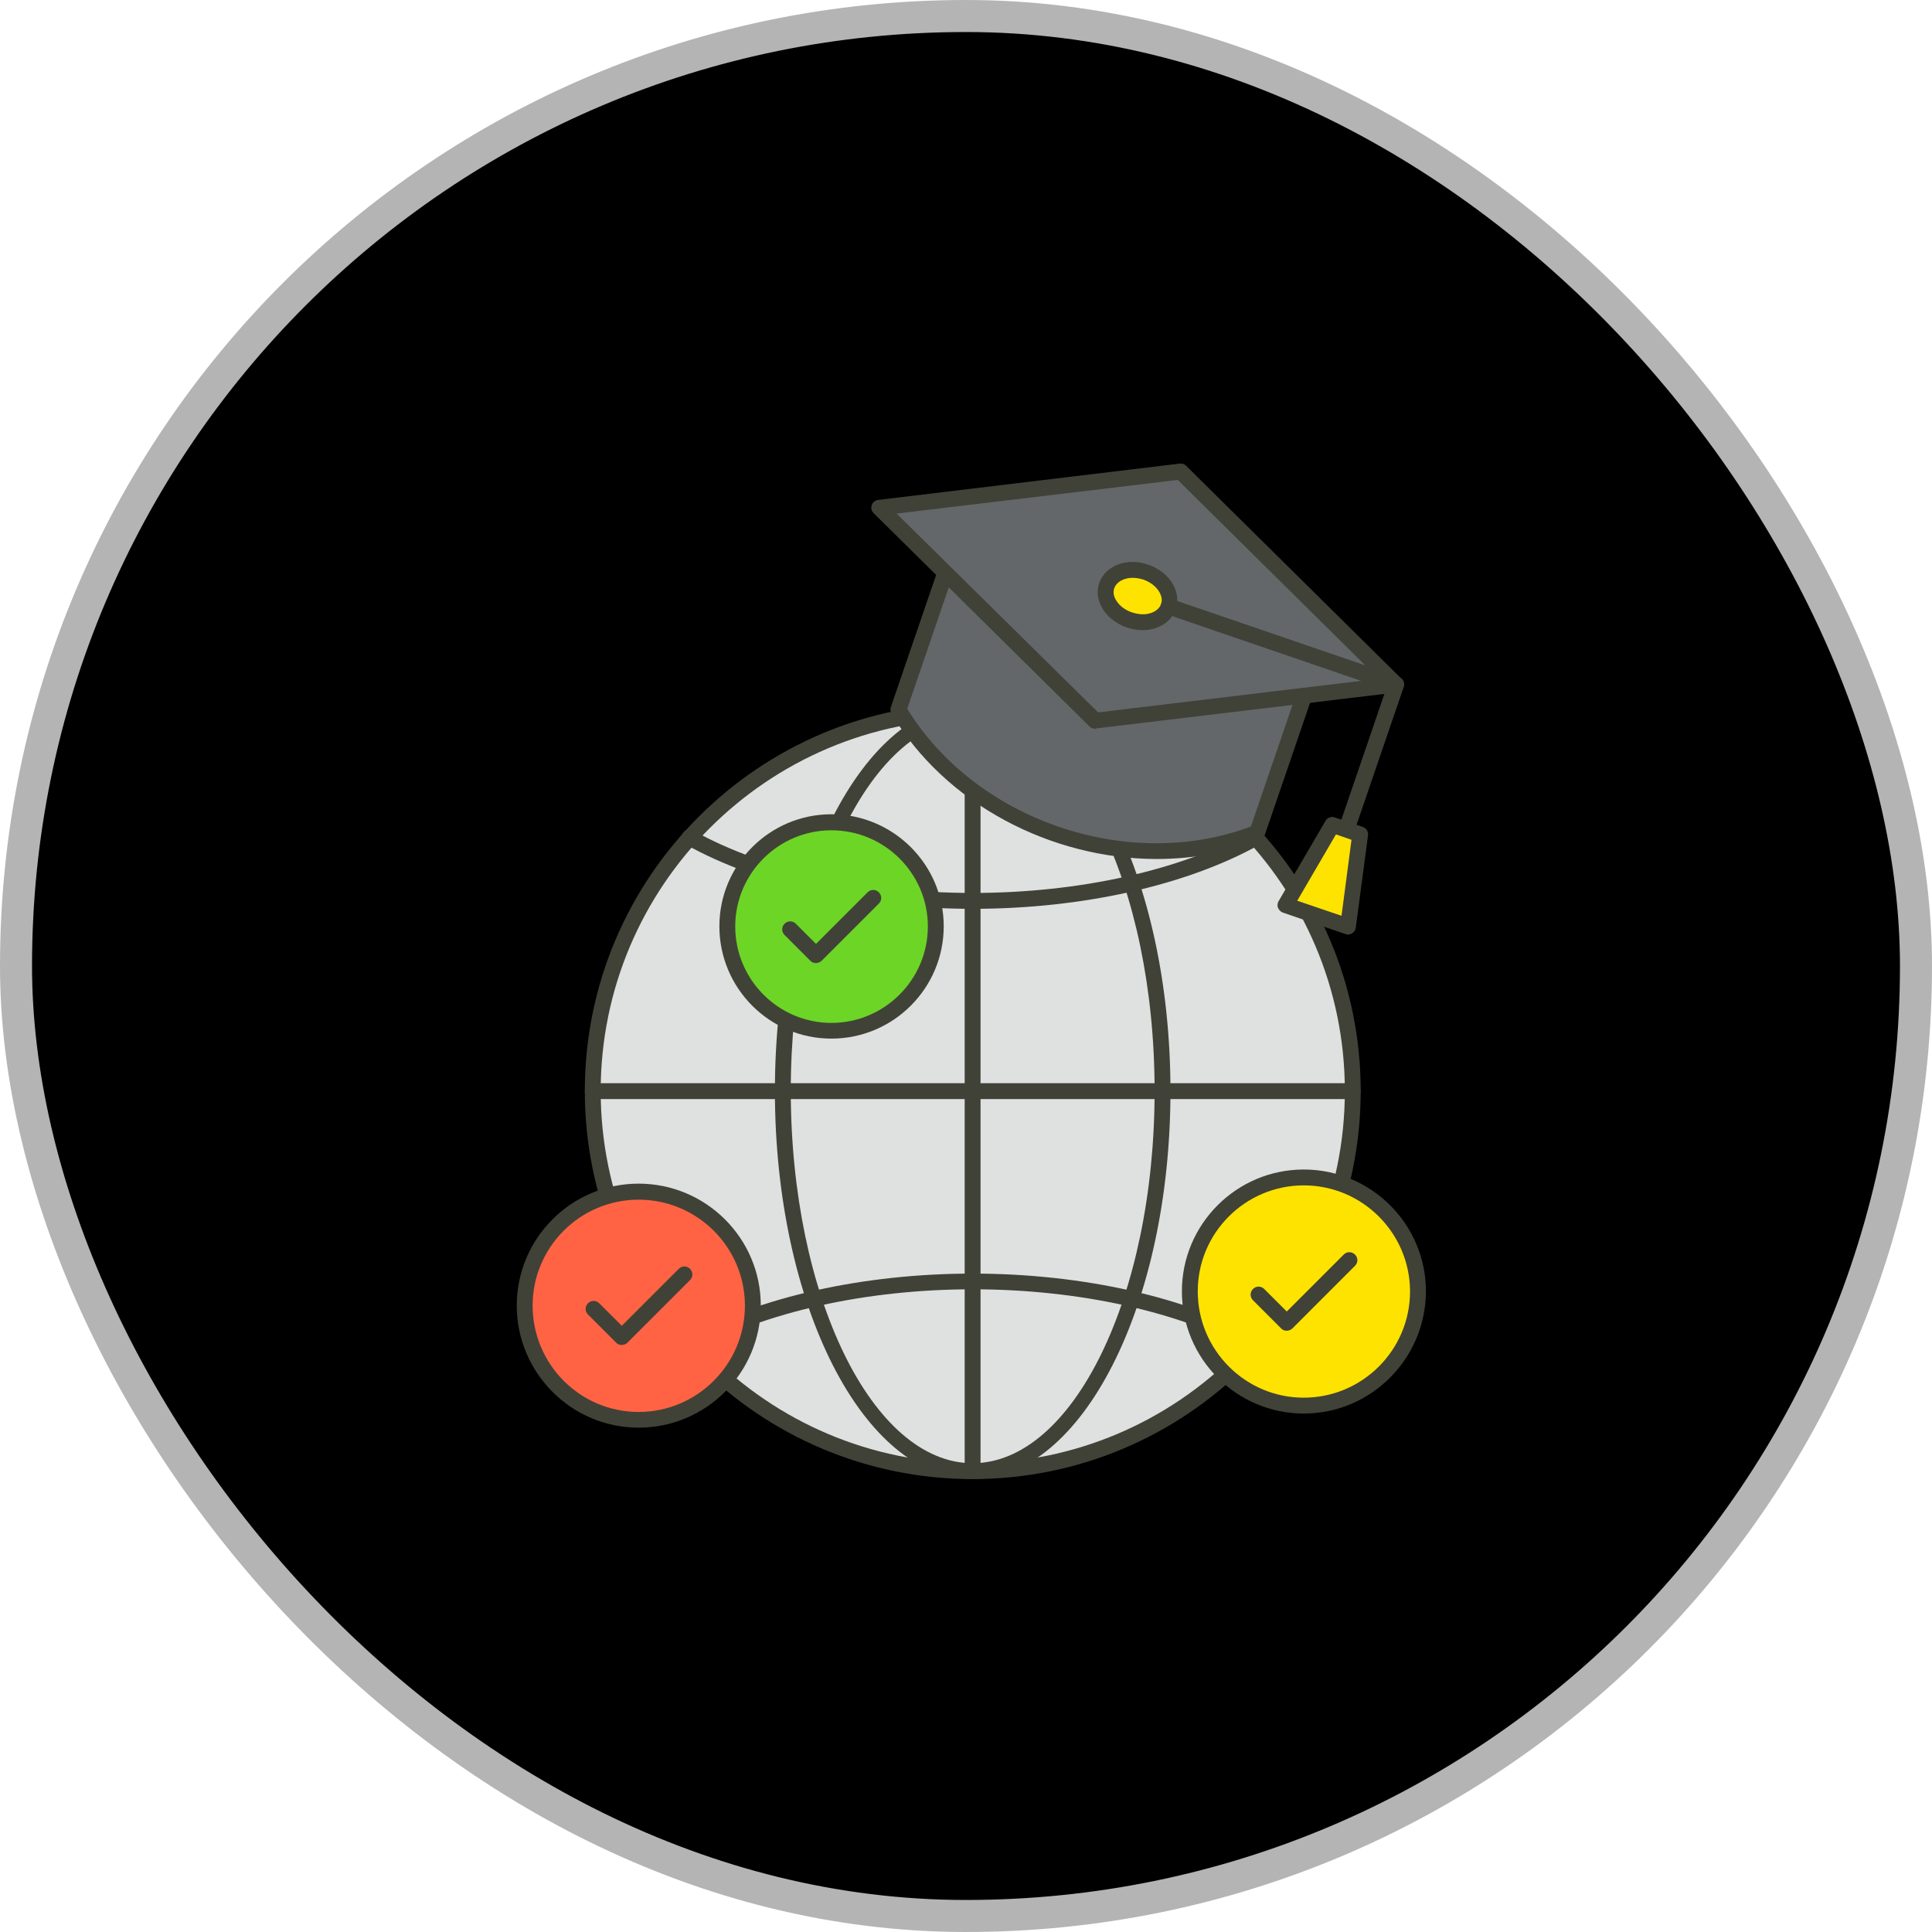 <svg width="181" height="181" viewBox="0 0 181 181" fill="none" xmlns="http://www.w3.org/2000/svg">
<rect x="1.5" y="1.5" width="178" height="178" rx="89" fill="black"/>
<rect x="1.5" y="1.5" width="178" height="178" rx="89" stroke="#B4B4B4" stroke-width="3"/>
<path d="M126.735 102.208C126.735 121.874 110.785 137.824 91.119 137.824C71.468 137.824 55.532 121.874 55.532 102.208C55.532 82.541 71.468 66.621 91.119 66.621C110.785 66.621 126.735 82.541 126.735 102.208Z" fill="#DFE1E0"/>
<path d="M91.119 138.567C71.081 138.567 54.789 122.261 54.789 102.208C54.789 82.17 71.096 65.878 91.119 65.878C111.172 65.878 127.478 82.185 127.478 102.208C127.478 122.261 111.172 138.567 91.119 138.567ZM91.119 67.365C71.899 67.365 56.276 83.003 56.276 102.208C56.276 121.443 71.899 137.081 91.119 137.081C110.354 137.081 125.992 121.443 125.992 102.208C125.992 82.988 110.354 67.365 91.119 67.365Z" fill="#404237"/>
<path d="M91.119 138.567C80.907 138.567 72.597 122.261 72.597 102.208C72.597 82.17 80.907 65.878 91.119 65.878C101.346 65.878 109.655 82.185 109.655 102.208C109.655 122.261 101.346 138.567 91.119 138.567ZM91.119 67.365C81.724 67.365 74.084 83.003 74.084 102.208C74.099 121.443 81.739 137.081 91.119 137.081C100.514 137.081 108.169 121.443 108.169 102.208C108.169 82.988 100.528 67.365 91.119 67.365Z" fill="#404237"/>
<path d="M91.134 85.143C80.892 85.143 71.081 82.943 64.228 79.108C63.872 78.915 63.738 78.454 63.946 78.097C64.139 77.74 64.6 77.606 64.957 77.815C71.601 81.531 81.145 83.656 91.134 83.656C101.108 83.656 110.637 81.531 117.296 77.829C117.653 77.636 118.114 77.755 118.307 78.112C118.5 78.469 118.381 78.93 118.024 79.123C111.157 82.958 101.361 85.143 91.134 85.143Z" fill="#404237"/>
<path d="M117.668 126.72C117.549 126.72 117.415 126.69 117.311 126.631C110.666 122.915 101.123 120.789 91.134 120.789C81.159 120.789 71.631 122.915 64.972 126.616C64.615 126.809 64.154 126.69 63.961 126.333C63.768 125.977 63.886 125.516 64.243 125.323C71.111 121.502 80.907 119.317 91.134 119.317C101.376 119.317 111.187 121.517 118.039 125.352C118.396 125.546 118.53 126.006 118.322 126.363C118.173 126.571 117.92 126.72 117.668 126.72Z" fill="#404237"/>
<path d="M91.119 138.567C90.703 138.567 90.376 138.24 90.376 137.824V66.621C90.376 66.205 90.703 65.878 91.119 65.878C91.535 65.878 91.862 66.205 91.862 66.621V137.824C91.862 138.24 91.535 138.567 91.119 138.567Z" fill="#404237"/>
<path d="M126.735 102.966H55.532C55.116 102.966 54.789 102.639 54.789 102.223C54.789 101.807 55.116 101.48 55.532 101.48H126.735C127.151 101.48 127.478 101.807 127.478 102.223C127.478 102.639 127.137 102.966 126.735 102.966Z" fill="#404237"/>
<path d="M122.157 65.195L117.772 77.993C105.776 82.72 90.747 77.562 84.162 66.488L88.547 53.689L122.157 65.195Z" fill="#63676A"/>
<path d="M108.362 80.475C98.522 80.475 88.577 75.362 83.523 66.859C83.419 66.666 83.389 66.443 83.463 66.235L87.849 53.436C87.982 53.05 88.399 52.842 88.8 52.975C89.186 53.109 89.395 53.526 89.261 53.927L84.995 66.398C91.416 76.863 105.716 81.754 117.192 77.428L121.458 64.957C121.592 64.57 122.008 64.362 122.409 64.496C122.796 64.63 123.004 65.046 122.87 65.447L118.485 78.246C118.411 78.454 118.262 78.617 118.054 78.692C114.947 79.911 111.662 80.475 108.362 80.475Z" fill="#404237"/>
<path d="M130.778 64.139L102.595 67.528L82.378 47.565L110.607 44.175L130.778 64.139Z" fill="#63676A"/>
<path d="M102.595 68.272C102.401 68.272 102.208 68.197 102.074 68.064L81.858 48.085C81.65 47.892 81.576 47.595 81.665 47.327C81.754 47.059 81.992 46.866 82.274 46.837L110.518 43.432C110.741 43.403 110.964 43.477 111.127 43.641L131.314 63.604C131.522 63.812 131.581 64.109 131.492 64.377C131.403 64.645 131.165 64.838 130.882 64.868L102.699 68.242C102.654 68.272 102.624 68.272 102.595 68.272ZM83.999 48.115L102.877 66.74L129.173 63.589L110.339 44.964L83.999 48.115Z" fill="#404237"/>
<path d="M109.477 56.84C109.046 58.089 107.426 58.639 105.82 58.089C104.215 57.539 103.264 56.097 103.695 54.863C104.111 53.629 105.746 53.065 107.351 53.615C108.957 54.165 109.893 55.606 109.477 56.84Z" fill="#FEE300"/>
<path d="M107.054 59.04C106.564 59.04 106.058 58.951 105.568 58.788C104.631 58.461 103.858 57.881 103.368 57.138C102.832 56.335 102.699 55.443 102.981 54.611C103.264 53.808 103.932 53.169 104.824 52.856C105.672 52.559 106.653 52.574 107.574 52.901C108.511 53.213 109.284 53.808 109.774 54.551C110.295 55.339 110.428 56.261 110.161 57.063C109.878 57.881 109.224 58.52 108.318 58.817C107.931 58.966 107.5 59.04 107.054 59.04ZM106.118 54.135C105.835 54.135 105.568 54.179 105.315 54.269C104.854 54.432 104.527 54.729 104.393 55.101C104.259 55.487 104.334 55.919 104.616 56.32C104.928 56.796 105.434 57.167 106.058 57.375C106.682 57.583 107.322 57.613 107.857 57.42C108.318 57.256 108.645 56.959 108.778 56.587C108.912 56.216 108.823 55.785 108.555 55.369C108.243 54.893 107.738 54.521 107.114 54.298C106.772 54.194 106.445 54.135 106.118 54.135Z" fill="#404237"/>
<path d="M126.126 78.484C126.051 78.484 125.962 78.469 125.888 78.439C125.501 78.305 125.293 77.889 125.427 77.488L129.842 64.585L109.239 57.524C108.853 57.39 108.645 56.974 108.778 56.573C108.912 56.186 109.328 55.978 109.73 56.112L131.046 63.411C131.432 63.544 131.641 63.961 131.507 64.362L126.854 77.963C126.72 78.29 126.438 78.484 126.126 78.484Z" fill="#404237"/>
<path d="M127.434 78.186L126.289 86.808L120.432 84.801L124.818 77.295L127.434 78.186Z" fill="#FEE300"/>
<path d="M126.289 87.552C126.215 87.552 126.126 87.537 126.051 87.507L120.195 85.5C119.986 85.426 119.823 85.262 119.734 85.054C119.645 84.846 119.674 84.608 119.793 84.415L124.178 76.908C124.357 76.596 124.728 76.462 125.055 76.581L127.672 77.473C128.014 77.592 128.207 77.919 128.162 78.276L127.018 86.897C126.988 87.121 126.869 87.314 126.676 87.433C126.572 87.507 126.438 87.552 126.289 87.552ZM121.532 84.385L125.68 85.797L126.616 78.677L125.159 78.172L121.532 84.385Z" fill="#404237"/>
<path d="M132.83 120.983C132.83 126.869 128.058 131.685 122.127 131.685C116.241 131.685 111.454 126.884 111.454 120.983C111.454 115.096 116.226 110.31 122.127 110.31C128.058 110.31 132.83 115.096 132.83 120.983Z" fill="#FEE300"/>
<path d="M122.142 132.428C115.854 132.428 110.726 127.3 110.726 120.982C110.726 114.694 115.839 109.566 122.142 109.566C128.445 109.566 133.588 114.679 133.588 120.982C133.573 127.285 128.445 132.428 122.142 132.428ZM122.142 111.052C116.672 111.052 112.212 115.497 112.212 120.982C112.212 126.467 116.657 130.942 122.142 130.942C127.627 130.942 132.101 126.482 132.101 120.982C132.086 115.512 127.627 111.052 122.142 111.052Z" fill="#404237"/>
<path d="M120.536 124.669C120.343 124.669 120.15 124.595 120.016 124.446L117.385 121.815C117.088 121.518 117.088 121.057 117.385 120.76C117.682 120.462 118.143 120.462 118.441 120.76L120.551 122.87L125.888 117.534C126.185 117.237 126.646 117.237 126.943 117.534C127.241 117.831 127.241 118.292 126.943 118.589L121.072 124.461C120.923 124.595 120.73 124.669 120.536 124.669Z" fill="#404237"/>
<path d="M70.531 122.32C70.531 128.207 65.76 133.023 59.828 133.023C53.942 133.023 49.155 128.222 49.155 122.32C49.155 116.434 53.927 111.647 59.828 111.647C65.76 111.647 70.531 116.419 70.531 122.32Z" fill="#FF6344"/>
<path d="M59.828 133.751C53.541 133.751 48.412 128.623 48.412 122.305C48.412 116.018 53.526 110.889 59.828 110.889C66.131 110.889 71.274 116.003 71.274 122.305C71.274 128.623 66.146 133.751 59.828 133.751ZM59.828 112.391C54.358 112.391 49.899 116.835 49.899 122.32C49.899 127.805 54.343 132.28 59.828 132.28C65.314 132.28 69.788 127.82 69.788 122.32C69.788 116.835 65.314 112.391 59.828 112.391Z" fill="#404237"/>
<path d="M58.238 126.006C58.045 126.006 57.851 125.932 57.718 125.783L55.087 123.152C54.789 122.855 54.789 122.394 55.087 122.097C55.384 121.8 55.845 121.8 56.142 122.097L58.253 124.208L63.589 118.871C63.886 118.574 64.347 118.574 64.645 118.871C64.942 119.169 64.942 119.629 64.645 119.927L58.773 125.798C58.624 125.932 58.431 126.006 58.238 126.006Z" fill="#404237"/>
<path d="M87.67 86.793C87.67 92.174 83.315 96.574 77.889 96.574C72.508 96.574 68.138 92.189 68.138 86.793C68.138 81.412 72.493 77.042 77.889 77.042C83.3 77.042 87.67 81.397 87.67 86.793Z" fill="#6DD526"/>
<path d="M77.889 97.303C72.107 97.303 67.395 92.59 67.395 86.778C67.395 80.996 72.107 76.284 77.889 76.284C83.686 76.284 88.413 80.996 88.413 86.778C88.413 92.59 83.686 97.303 77.889 97.303ZM77.889 77.785C72.924 77.785 68.881 81.828 68.881 86.793C68.881 91.773 72.924 95.831 77.889 95.831C82.869 95.831 86.927 91.773 86.927 86.793C86.927 81.828 82.869 77.785 77.889 77.785Z" fill="#404237"/>
<path d="M76.432 90.228C76.239 90.228 76.046 90.153 75.912 90.004L73.504 87.596C73.207 87.299 73.207 86.838 73.504 86.541C73.801 86.244 74.262 86.244 74.559 86.541L76.447 88.429L81.278 83.598C81.576 83.3 82.037 83.3 82.334 83.598C82.631 83.895 82.631 84.356 82.334 84.653L76.968 90.019C76.804 90.153 76.611 90.228 76.432 90.228Z" fill="#404237"/>
</svg>
